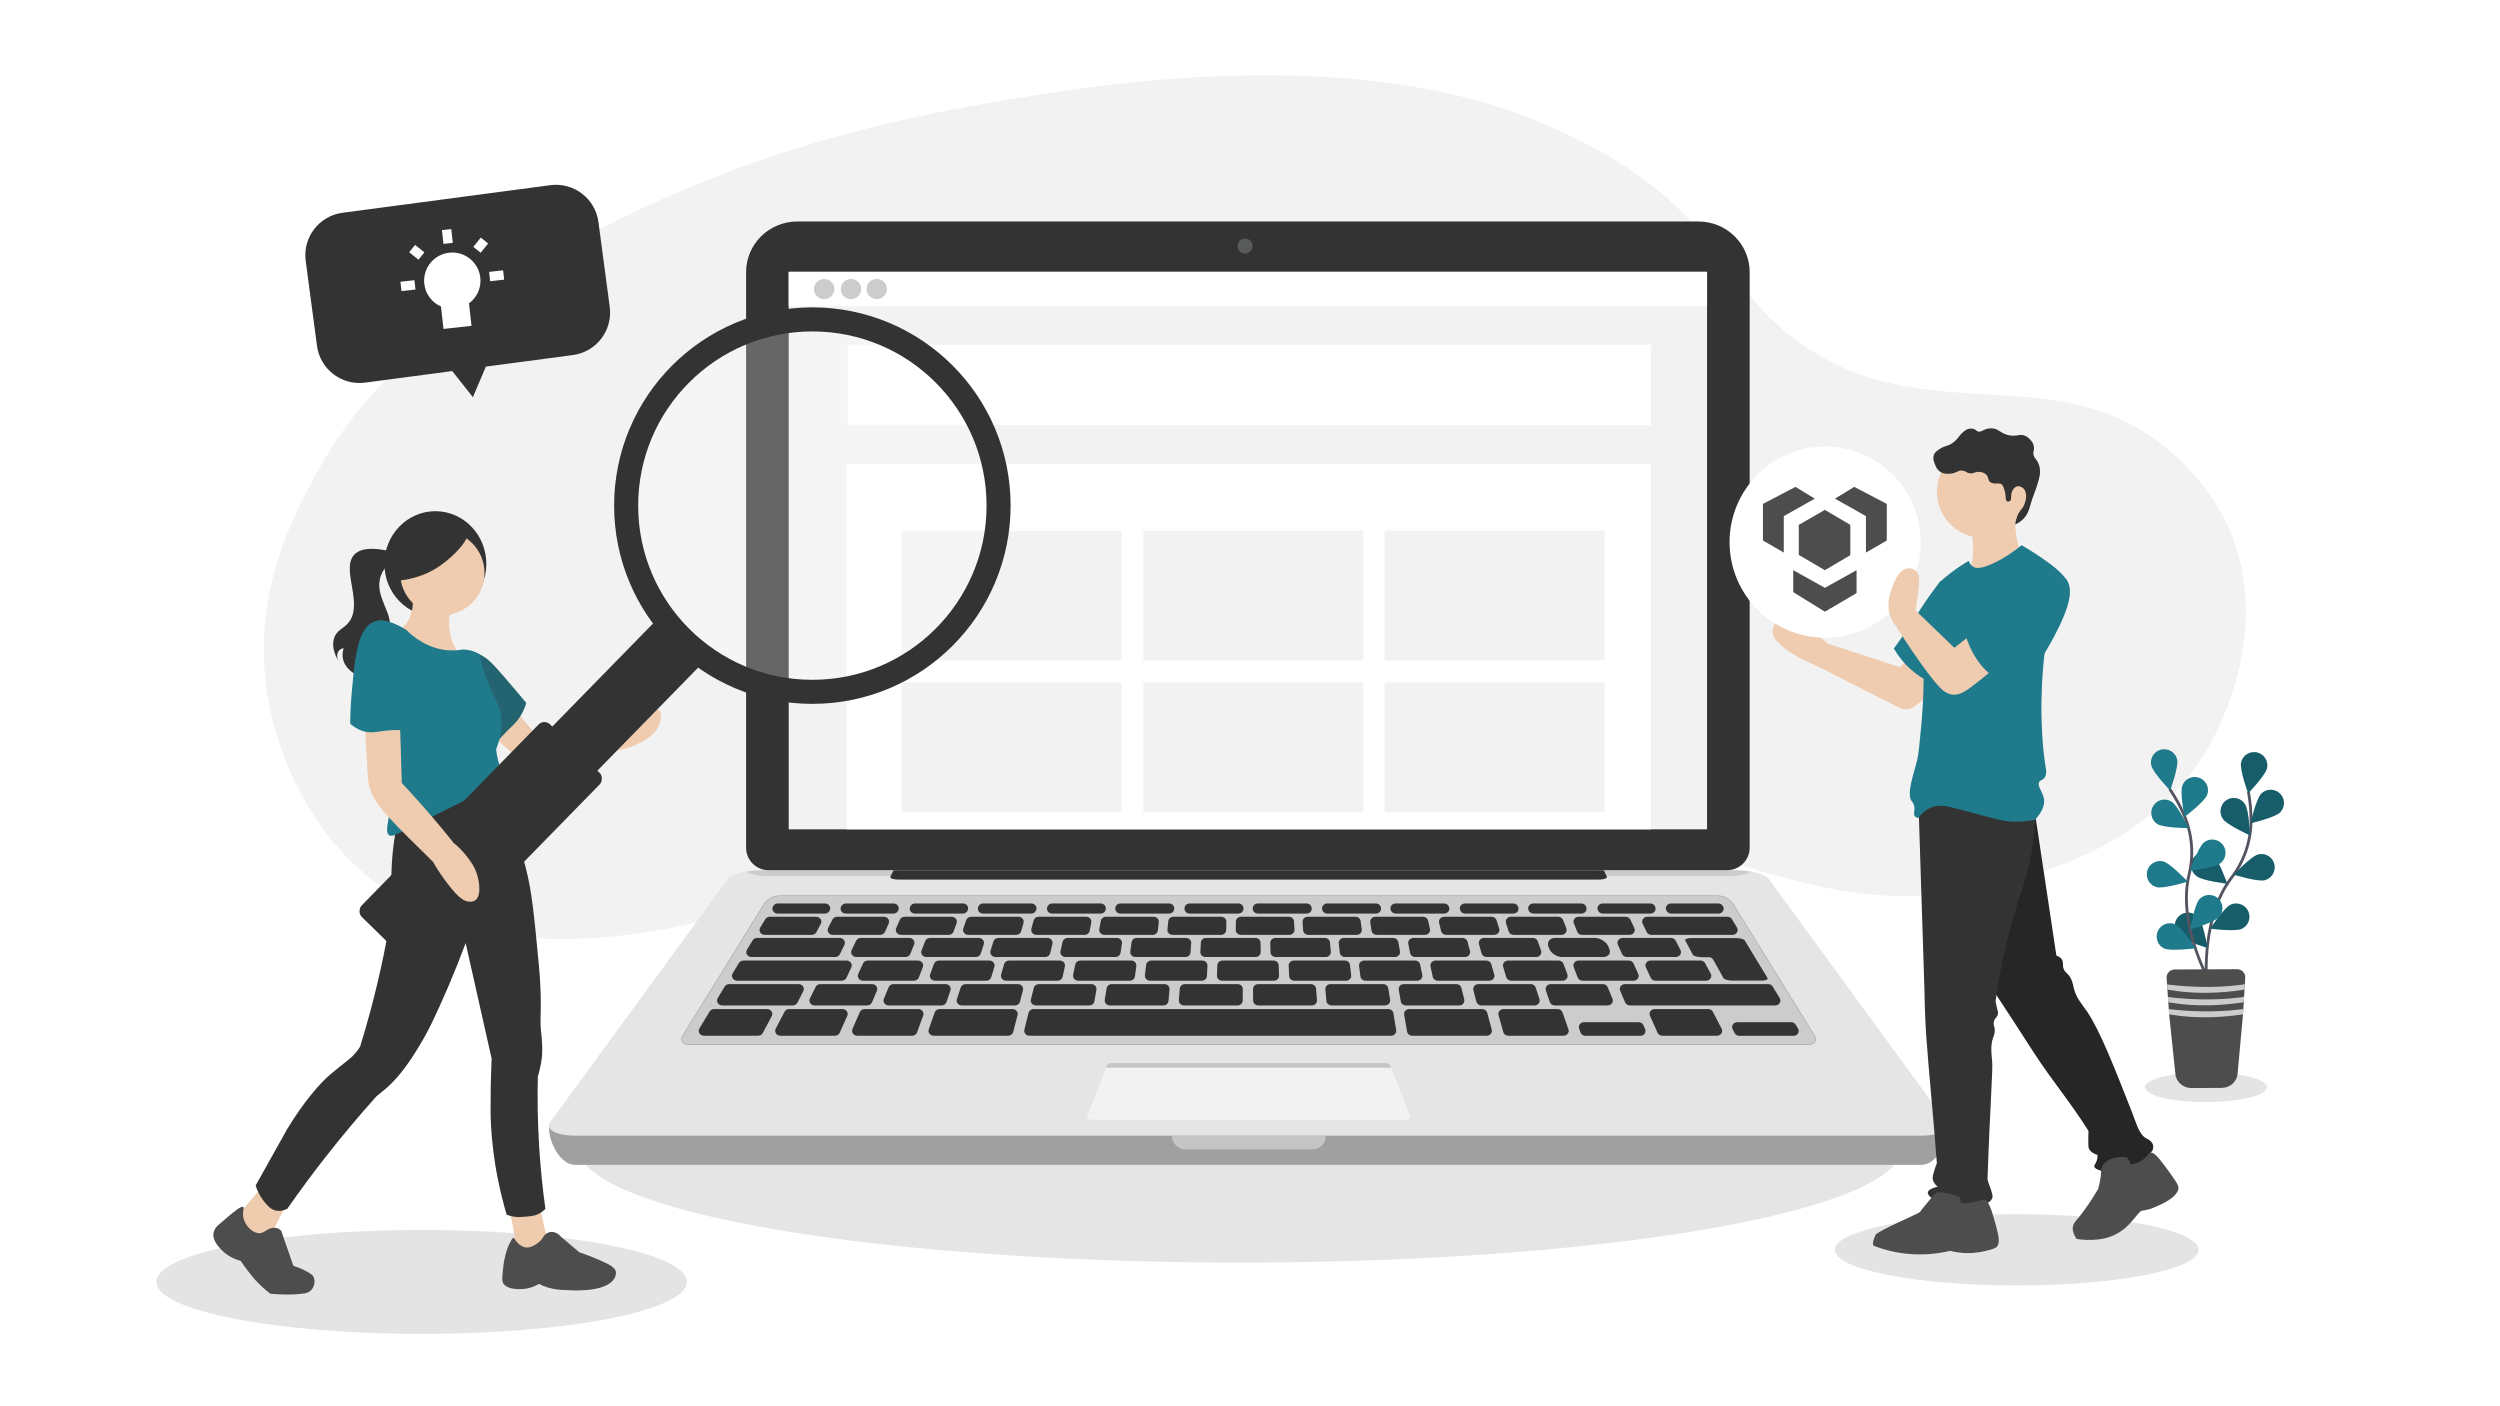 <?xml version="1.0" encoding="UTF-8"?>
<svg xmlns="http://www.w3.org/2000/svg" xmlns:xlink="http://www.w3.org/1999/xlink" viewBox="0 0 1920 1080">
  <defs>
    <style>
      .cls-1 {
        fill: #585b59;
      }

      .cls-1, .cls-2, .cls-3, .cls-4, .cls-5, .cls-6, .cls-7, .cls-8, .cls-9, .cls-10, .cls-11, .cls-12, .cls-13 {
        fill-rule: evenodd;
      }

      .cls-2, .cls-14, .cls-15 {
        fill: #fff;
      }

      .cls-16 {
        stroke: #333;
        stroke-width: 18.472px;
      }

      .cls-16, .cls-17, .cls-18 {
        fill: none;
      }

      .cls-16, .cls-18 {
        stroke-miterlimit: 10;
      }

      .cls-19 {
        fill: #246470;
      }

      .cls-14 {
        opacity: .25;
      }

      .cls-3, .cls-20 {
        fill: #efccaf;
      }

      .cls-21 {
        fill: #4d4d4d;
      }

      .cls-22, .cls-11 {
        fill: #e5e5e5;
      }

      .cls-4 {
        fill: #a0a0a0;
      }

      .cls-5 {
        fill: #b0b0b0;
      }

      .cls-23 {
        fill: #efccae;
      }

      .cls-24 {
        clip-path: url(#clippath-1);
      }

      .cls-6, .cls-25 {
        fill: #f2f2f2;
      }

      .cls-26 {
        fill: #1f7a8c;
      }

      .cls-27 {
        fill: #262626;
      }

      .cls-7 {
        fill: #c5c5c5;
      }

      .cls-17 {
        clip-rule: evenodd;
      }

      .cls-28 {
        opacity: .42;
      }

      .cls-29 {
        opacity: .247;
      }

      .cls-8, .cls-30, .cls-13 {
        fill: #333;
      }

      .cls-31 {
        fill: #e3e4e3;
      }

      .cls-9 {
        fill: rgba(192, 192, 192, .9);
      }

      .cls-10 {
        fill: #313230;
      }

      .cls-18 {
        stroke: #535461;
        stroke-linecap: round;
        stroke-width: 2.19px;
      }

      .cls-32 {
        fill: #333;
      }

      .cls-12 {
        fill: #ccc;
      }

      .cls-13 {
        filter: url(#drop-shadow-1);
      }

      .cls-33 {
        clip-path: url(#clippath);
      }
    </style>
    <clipPath id="clippath">
      <path class="cls-21" d="M1724.346,750.758l-.263,4.33-.359,6.106-.156,2.529-.37,6.106-.156,2.529-.37,6.096-4.183,45.948c-.375,6.2-5.712,11.06-12.19,11.107l-23.334.099c-6.473.01-11.847-4.793-12.292-10.982l-4.805-45.911-.413-6.096-.177-2.524-.429-6.101-.172-2.524-.424-6.101-.3-4.325c-.113-1.677.499-3.323,1.695-4.549,1.196-1.231,2.869-1.926,4.623-1.937l47.709-.197c1.748-.01,3.422.675,4.628,1.885,1.207,1.215,1.834,2.851,1.738,4.523v-.01Z"/>
    </clipPath>
    <filter id="drop-shadow-1" x="216" y="123" width="271" height="201" filterUnits="userSpaceOnUse">
      <feOffset dx="5" dy="5"/>
      <feGaussianBlur result="blur" stdDeviation="6"/>
      <feFlood flood-color="#000" flood-opacity=".25"/>
      <feComposite in2="blur" operator="in"/>
      <feComposite in="SourceGraphic"/>
    </filter>
    <clipPath id="clippath-1">
      <path class="cls-17" d="M417.837,207.249c-4.331-38.925-39.448-67.012-78.373-62.682-38.926,4.33-67.012,39.448-62.682,78.372,4.33,38.926,39.447,67.013,78.372,62.683,38.926-4.33,67.013-39.448,62.683-78.373Z"/>
    </clipPath>
  </defs>
  <g id="Ebene_1">
    <rect class="cls-15" width="1920" height="1080"/>
  </g>
  <g id="Ebene_3">
    <path class="cls-6" d="M1067.452,605.65c270.036,29.673,317.502,110.806,470.515,72.357,34.791-8.742,110.63-29.484,154.645-98.154,3.551-5.54,54.766-88.264,20.484-170.791-4.191-10.089-13.778-30.323-35.471-52.308-90.496-91.716-198.409-18.781-300.371-97.126-55.069-42.314-55.409-88.037-141.559-139.525-2.492-1.489-29.614-17.55-63.458-30.508-122.225-46.798-275.622-31.492-356.338-19.525-97.79,14.497-260.199,40.244-424.677,146.44-79.445,51.294-120.081,95.988-147.356,145.525-17.446,31.685-51.215,93.019-38.441,172.067,2.331,14.424,16.211,91.312,80.542,141.864,111.408,87.546,284.077,25.351,353.485.35,54.418-19.601,49.131-26.351,100.481-45.198,65.554-24.061,158.561-44.035,327.519-25.469Z"/>
  </g>
  <g id="Ebene_5">
    <ellipse class="cls-31" cx="1694.129" cy="834.995" rx="46.781" ry="11.419"/>
    <g>
      <path class="cls-18" d="M1694.569,751.96s-3.73-47.796,19.04-77.591c9.616-12.427,14.947-27.651,15.18-43.366.058-7.462-.576-14.909-1.883-22.255"/>
      <path class="cls-26" d="M1741.099,589.909c-1.162,5.512-14.527,19.389-14.527,19.389,0,0-6.6-18.093-5.437-23.615.553-2.596,2.086-4.874,4.29-6.355,4.643-3.121,11.036-1.869,14.158,2.777,1.539,2.29,2.088,5.104,1.515,7.804Z"/>
      <path class="cls-26" d="M1751.126,623.919c-3.974,3.996-22.737,8.379-22.737,8.379,0,0,4.302-18.779,8.275-22.775.468-.47.984-.896,1.536-1.268,4.649-3.125,11.043-1.873,14.165,2.773,2.705,4.025,2.182,9.454-1.24,12.89Z"/>
      <path class="cls-26" d="M1739.372,675.977c-5.446,1.444-23.85-4.245-23.85-4.245,0,0,13.188-14.046,18.638-15.483,4.194-1.108,8.657.572,11.077,4.171,3.121,4.645,1.867,11.038-2.782,14.162-.937.631-1.98,1.103-3.082,1.395Z"/>
      <path class="cls-26" d="M1721.601,713.343c-5.117,2.349-24.215-.135-24.215-.135,0,0,10.63-16.067,15.758-18.413,4.524-2.064,9.93-.536,12.703,3.591,3.123,4.645,1.869,11.038-2.777,14.161-.462.311-.95.583-1.457.815l-.012-.019Z"/>
      <path class="cls-26" d="M1707.214,628.95c3.146,4.68,20.723,12.557,20.723,12.557,0,0-.633-19.257-3.778-23.937-.051-.076-.096-.157-.148-.233-3.124-4.649-9.524-5.899-14.174-2.774-4.643,3.121-5.896,9.516-2.772,14.164l.155.229-.005-.006Z"/>
      <path class="cls-26" d="M1686.991,672.912c4.397,3.524,23.545,5.802,23.545,5.802,0,0-6.372-18.182-10.769-21.707-3.467-3.066-8.608-3.406-12.449-.825-4.645,3.122-5.897,9.513-2.776,14.158.671.998,1.512,1.869,2.486,2.574l-.037-.002Z"/>
      <path class="cls-26" d="M1673.19,718.343c3.737,4.22,22.219,9.676,22.219,9.676,0,0-3.206-18.995-6.943-23.215-3.274-4.212-9.327-5.183-13.755-2.206-4.648,3.124-5.903,9.519-2.778,14.168.377.56.808,1.082,1.288,1.557l-.031.021Z"/>
      <path class="cls-29" d="M1741.099,589.909c-1.162,5.512-14.527,19.389-14.527,19.389,0,0-6.6-18.093-5.437-23.615.553-2.596,2.086-4.874,4.29-6.355,4.643-3.121,11.036-1.869,14.158,2.777,1.539,2.29,2.088,5.104,1.515,7.804Z"/>
      <path class="cls-29" d="M1751.126,623.919c-3.974,3.996-22.737,8.379-22.737,8.379,0,0,4.302-18.779,8.275-22.775.468-.47.984-.896,1.536-1.268,4.649-3.125,11.043-1.873,14.165,2.773,2.705,4.025,2.182,9.454-1.24,12.89Z"/>
      <path class="cls-29" d="M1739.372,675.977c-5.446,1.444-23.85-4.245-23.85-4.245,0,0,13.188-14.046,18.638-15.483,4.194-1.108,8.657.572,11.077,4.171,3.121,4.645,1.867,11.038-2.782,14.162-.937.631-1.98,1.103-3.082,1.395Z"/>
      <path class="cls-29" d="M1721.601,713.343c-5.117,2.349-24.215-.135-24.215-.135,0,0,10.63-16.067,15.758-18.413,4.524-2.064,9.93-.536,12.703,3.591,3.123,4.645,1.869,11.038-2.777,14.161-.462.311-.95.583-1.457.815l-.012-.019Z"/>
      <path class="cls-29" d="M1707.214,628.95c3.146,4.68,20.723,12.557,20.723,12.557,0,0-.633-19.257-3.778-23.937-.051-.076-.096-.157-.148-.233-3.124-4.649-9.524-5.899-14.174-2.774-4.643,3.121-5.896,9.516-2.772,14.164l.155.229-.005-.006Z"/>
      <path class="cls-29" d="M1686.991,672.912c4.397,3.524,23.545,5.802,23.545,5.802,0,0-6.372-18.182-10.769-21.707-3.467-3.066-8.608-3.406-12.449-.825-4.645,3.122-5.897,9.513-2.776,14.158.671.998,1.512,1.869,2.486,2.574l-.037-.002Z"/>
      <path class="cls-29" d="M1673.19,718.343c3.737,4.22,22.219,9.676,22.219,9.676,0,0-3.206-18.995-6.943-23.215-3.274-4.212-9.327-5.183-13.755-2.206-4.648,3.124-5.903,9.519-2.778,14.168.377.56.808,1.082,1.288,1.557l-.031.021Z"/>
      <path class="cls-18" d="M1695.235,750.511s-22.783-42.181-14.083-78.604c3.759-15.258,2.461-31.333-3.698-45.79-2.972-6.845-6.568-13.403-10.742-19.589"/>
      <path class="cls-26" d="M1672.11,583.507c1.17,5.522-5.429,23.618-5.429,23.618,0,0-13.376-13.88-14.546-19.403-.861-4.064.842-8.265,4.291-10.584,4.646-3.122,11.04-1.869,14.163,2.777.729,1.085,1.24,2.301,1.513,3.579l.009.012Z"/>
      <path class="cls-26" d="M1695.074,610.552c-2.013,5.264-17.39,16.871-17.39,16.871,0,0-3.693-18.902-1.664-24.168.753-1.963,2.092-3.646,3.836-4.818,4.644-3.121,11.036-1.869,14.158,2.777,1.851,2.752,2.248,6.241,1.06,9.339Z"/>
      <path class="cls-26" d="M1705.403,662.898c-4.399,3.524-23.527,5.783-23.527,5.783,0,0,6.369-18.185,10.768-21.709.221-.179.451-.347.687-.506,4.645-3.123,11.036-1.868,14.159,2.777,2.944,4.38,2.031,10.355-2.087,13.654Z"/>
      <path class="cls-26" d="M1704.3,704.254c-3.733,4.221-22.215,9.678-22.215,9.678,0,0,3.208-18.999,6.932-23.205.574-.647,1.226-1.218,1.944-1.7,4.645-3.123,11.037-1.869,14.159,2.777,2.585,3.845,2.241,8.992-.833,12.459l.012-.009Z"/>
      <path class="cls-26" d="M1656.949,632.934c4.768,3.004,24.03,3.079,24.03,3.079,0,0-8.386-17.344-13.154-20.348-3.415-2.162-7.807-2.103-11.162.152-4.65,3.125-5.905,9.524-2.779,14.175.79,1.176,1.816,2.174,3.013,2.932l.052.01Z"/>
      <path class="cls-26" d="M1656.293,681.352c5.465,1.427,23.856-4.247,23.856-4.247,0,0-13.195-14.04-18.645-15.486-2.836-.749-5.863-.24-8.298,1.396-4.645,3.122-5.898,9.513-2.776,14.158,1.381,2.055,3.465,3.539,5.859,4.172l.004.006Z"/>
      <path class="cls-26" d="M1662.064,728.443c5.161,2.316,24.228-.154,24.228-.154,0,0-10.593-16.095-15.755-18.411-3.184-1.372-6.857-1.032-9.736.902-4.648,3.124-5.902,9.52-2.778,14.169,1.01,1.503,2.403,2.71,4.034,3.497l.006-.004Z"/>
      <g>
        <path class="cls-21" d="M1724.346,750.758l-.263,4.33-.359,6.106-.156,2.529-.37,6.106-.156,2.529-.37,6.096-4.183,45.948c-.375,6.2-5.712,11.06-12.19,11.107l-23.334.099c-6.473.01-11.847-4.793-12.292-10.982l-4.805-45.911-.413-6.096-.177-2.524-.429-6.101-.172-2.524-.424-6.101-.3-4.325c-.113-1.677.499-3.323,1.695-4.549,1.196-1.231,2.869-1.926,4.623-1.937l47.709-.197c1.748-.01,3.422.675,4.628,1.885,1.207,1.215,1.834,2.851,1.738,4.523v-.01Z"/>
        <g class="cls-33">
          <path class="cls-12" d="M1650.928,753.909s43.504,9.323,85.448-.275l.896,3.707s-45.135,12-86.038-.602l-.306-2.83Z"/>
          <path class="cls-12" d="M1650.982,763.51s43.504,9.323,85.448-.275l.896,3.707s-45.135,12.004-86.038-.602l-.306-2.83Z"/>
          <path class="cls-12" d="M1651.024,772.699s43.504,9.323,85.448-.275l.896,3.707s-45.135,12.004-86.038-.602l-.306-2.83Z"/>
        </g>
      </g>
    </g>
  </g>
  <g id="Ebene_2">
    <g>
      <ellipse class="cls-22" cx="952.393" cy="881.201" rx="508.37" ry="88.493"/>
      <g id="Laptop">
        <path id="Fill-41" class="cls-4" d="M1358.334,675.823c-2.611-3.73-14.513-6.72-26.615-6.72h-746.003c-12.102,0-24.006,2.989-26.617,6.72l-136.431,186.628c-4.047,5.781,4.52,32.148,19.193,32.148h1033.716c14.671,0,23.238-26.367,19.189-32.148l-136.431-186.628"/>
        <g id="Fill-42">
          <path class="cls-11" d="M1358.335,675.024c-2.611-3.73-14.515-6.72-26.617-6.72h-746.001c-12.104,0-24.006,2.989-26.617,6.72l-136.431,186.628c-4.049,5.781,4.517,10.535,19.191,10.535h1033.718c14.669,0,23.238-4.754,19.189-10.535l-136.431-186.628"/>
        </g>
        <path id="Fill-43" class="cls-7" d="M910.471,882.738c-5.738,0-10.39-4.65-10.39-10.39h118.179c0,5.74-4.653,10.39-10.39,10.39h-97.398Z"/>
        <path id="Fill-44" class="cls-12" d="M585.953,668.374c-4.458,0-8.872.406-12.806,1.099,3.249,2.005,9.952,3.363,18.003,3.363h735.606c8.048,0,14.754-1.358,18.005-3.363-3.935-.693-8.351-1.099-12.808-1.099h-745.999"/>
        <path id="Fill-45" class="cls-10" d="M1231.761,668.374h-545.484l-2.439,4.912c-.617,1.248,2.191,2.262,6.277,2.262h537.626c4.086,0,6.919-1.014,6.332-2.262l-2.313-4.912"/>
        <path id="Fill-46" class="cls-6" d="M1082.919,857.034l-15.066-38.354c-.537-1.365-1.854-2.264-3.322-2.264h-211.309c-1.471,0-2.792.904-3.327,2.276l-14.91,38.347c-.546,1.406.491,2.918,1.996,2.918h243.944c1.51,0,2.544-1.519,1.994-2.923"/>
        <path id="Fill-47" class="cls-9" d="M1068.367,819.985l-.514-1.305c-.537-1.365-1.854-2.264-3.322-2.264h-211.309c-1.471,0-2.792.904-3.327,2.276l-.502,1.294h218.974"/>
        <path id="Fill-48" class="cls-12" d="M1389.898,801.781h-861.89c-1.496,0-2.838-.743-3.59-1.991-.709-1.177-.713-2.553-.018-3.682l62.563-101.224c2.553-4.132,7.135-6.598,12.253-6.598h719.475c5.121,0,9.698,2.466,12.253,6.598l62.56,101.224c.697,1.129.691,2.505-.018,3.682-.753,1.248-2.092,1.991-3.588,1.991"/>
        <path id="Fill-49" class="cls-5" d="M1389.898,802.497h-861.89c-1.769,0-3.352-.881-4.242-2.354-.842-1.402-.847-3.047-.014-4.398l62.563-101.224c2.691-4.35,7.513-6.949,12.9-6.949h719.475c5.389,0,10.212,2.599,12.898,6.949l62.565,101.224c.833,1.351.826,2.996-.016,4.398-.886,1.473-2.473,2.354-4.24,2.354M599.215,688.285c-5.118,0-9.7,2.466-12.253,6.598l-62.563,101.224c-.695,1.129-.691,2.505.018,3.682.753,1.248,2.095,1.991,3.59,1.991h861.89c1.496,0,2.836-.743,3.588-1.991.709-1.177.716-2.553.018-3.682l-62.56-101.224c-2.556-4.132-7.133-6.598-12.253-6.598h-719.475"/>
        <path id="Fill-50" class="cls-8" d="M633.537,701.621h-36.37c-3.028,0-4.926-3.12-3.416-5.618l.158-.259c.702-1.163,2.005-1.881,3.414-1.881h36.352c2.932,0,4.838,2.941,3.519,5.435l-.138.262c-.672,1.264-2.03,2.062-3.519,2.062"/>
        <path id="Fill-51" class="cls-8" d="M623.467,717.965h-36.177c-3.028,0-4.926-3.116-3.416-5.614l3.866-6.398c.704-1.163,2.007-1.881,3.418-1.881h35.711c2.939,0,4.843,2.943,3.515,5.437l-3.4,6.398c-.672,1.264-2.03,2.058-3.517,2.058"/>
        <path id="Fill-52" class="cls-8" d="M641.452,734.979h-64.359c-3.031,0-4.926-3.116-3.418-5.614l4.322-7.156c.704-1.163,2.007-1.879,3.418-1.879h63.54c2.879,0,4.786,2.845,3.572,5.329l-3.503,7.153c-.647,1.321-2.042,2.166-3.572,2.166"/>
        <path id="Fill-53" class="cls-8" d="M646.471,753.188h-80.377c-3.031,0-4.928-3.118-3.418-5.616l4.825-7.986c.702-1.163,2.005-1.881,3.418-1.881h79.292c2.854,0,4.76,2.794,3.6,5.274l-3.742,7.984c-.631,1.354-2.042,2.225-3.597,2.225"/>
        <path id="Fill-54" class="cls-8" d="M608.853,772.172h-54.23c-3.028,0-4.926-3.116-3.416-5.614l5.364-8.876c.7-1.165,2.003-1.884,3.416-1.884h53.402c2.909,0,4.816,2.895,3.542,5.387l-4.531,8.876c-.661,1.292-2.037,2.111-3.547,2.111"/>
        <path id="Fill-55" class="cls-8" d="M582.271,795.437h-41.704c-3.026,0-4.923-3.118-3.414-5.616l7.839-12.978c.704-1.163,2.007-1.879,3.416-1.879h40.766c2.934,0,4.841,2.946,3.515,5.439l-6.901,12.978c-.672,1.26-2.03,2.056-3.517,2.056"/>
        <path id="Fill-56" class="cls-8" d="M641.268,795.437h-41.984c-2.92,0-4.827-2.918-3.531-5.41l6.75-12.976c.663-1.28,2.033-2.088,3.533-2.088h41.043c2.826,0,4.733,2.742,3.627,5.215l-5.811,12.978c-.617,1.383-2.046,2.28-3.627,2.28"/>
        <path id="Fill-57" class="cls-8" d="M700.562,795.437h-42.229c-2.808,0-4.715-2.714-3.641-5.183l5.653-12.978c.61-1.399,2.044-2.313,3.641-2.313h41.286c2.709,0,4.611,2.535,3.728,4.969l-4.715,12.978c-.548,1.512-2.042,2.526-3.723,2.526"/>
        <path id="Fill-58" class="cls-8" d="M1141.843,795.437h-57.304c-1.929,0-3.577-1.328-3.891-3.138l-2.253-12.978c-.395-2.28,1.457-4.357,3.889-4.357h56.093c1.803,0,3.377,1.163,3.82,2.826l3.467,12.978c.631,2.365-1.248,4.669-3.82,4.669"/>
        <path id="Fill-59" class="cls-8" d="M1200.829,795.437h-42.498c-1.785,0-3.35-1.145-3.808-2.787l-3.618-12.978c-.665-2.377,1.218-4.708,3.806-4.708h41.557c1.695,0,3.198,1.03,3.735,2.56l4.563,12.978c.851,2.425-1.048,4.935-3.737,4.935"/>
        <path id="Fill-60" class="cls-8" d="M1318.682,795.437h-42.05c-1.578,0-3.005-.897-3.623-2.28l-5.811-12.978c-1.108-2.473.801-5.215,3.627-5.215h41.107c1.498,0,2.865.808,3.533,2.083l6.747,12.98c1.299,2.491-.61,5.41-3.531,5.41"/>
        <path id="Fill-61" class="cls-8" d="M1259.806,795.502h-42.231c-1.679,0-3.175-1.014-3.724-2.524l-1.076-2.957c-.886-2.434,1.016-4.971,3.724-4.971h42.018c1.594,0,3.031.913,3.641,2.313l1.289,2.957c1.076,2.466-.833,5.183-3.641,5.183"/>
        <path id="Fill-62" class="cls-8" d="M1377.475,795.502h-41.704c-1.489,0-2.847-.796-3.517-2.058l-1.574-2.955c-1.324-2.494.58-5.44,3.517-5.44h41.491c1.411,0,2.714.716,3.418,1.879l1.787,2.957c1.51,2.498-.388,5.616-3.418,5.616"/>
        <path id="Fill-63" class="cls-8" d="M774.306,795.437h-57.27c-2.691,0-4.591-2.51-3.74-4.935l4.565-12.978c.537-1.53,2.042-2.56,3.735-2.56h56.056c2.558,0,4.437,2.278,3.829,4.639l-3.347,12.978c-.434,1.677-2.012,2.856-3.829,2.856"/>
        <path id="Fill-64" class="cls-8" d="M1068.367,795.437h-277.806c-2.537,0-4.416-2.253-3.836-4.602l3.198-12.978c.415-1.695,2.007-2.893,3.836-2.893h272.507c1.943,0,3.597,1.349,3.893,3.177l2.104,12.978c.367,2.269-1.482,4.318-3.896,4.318"/>
        <path id="Fill-65" class="cls-8" d="M676.021,717.965h-36.457c-2.925,0-4.829-2.92-3.533-5.41l3.329-6.398c.663-1.278,2.033-2.085,3.531-2.085h35.994c2.826,0,4.733,2.742,3.627,5.215l-2.863,6.398c-.619,1.381-2.049,2.28-3.627,2.28"/>
        <path id="Fill-66" class="cls-8" d="M728.613,717.965h-36.703c-2.808,0-4.715-2.716-3.641-5.185l2.79-6.396c.61-1.402,2.046-2.313,3.641-2.313h36.237c2.707,0,4.609,2.535,3.726,4.969l-2.324,6.398c-.551,1.512-2.044,2.526-3.726,2.526"/>
        <path id="Fill-67" class="cls-8" d="M780.455,717.965h-36.902c-2.693,0-4.595-2.512-3.737-4.939l2.255-6.398c.541-1.528,2.042-2.556,3.737-2.556h36.439c2.588,0,4.474,2.331,3.808,4.712l-1.792,6.398c-.461,1.638-2.023,2.783-3.808,2.783"/>
        <path id="Fill-68" class="cls-8" d="M832.992,717.965h-37.063c-2.572,0-4.453-2.306-3.818-4.673l1.716-6.401c.447-1.659,2.019-2.82,3.818-2.82h36.597c2.466,0,4.327,2.127,3.875,4.432l-1.253,6.398c-.349,1.776-1.975,3.063-3.873,3.063"/>
        <path id="Fill-69" class="cls-8" d="M885.306,717.965h-37.175c-2.446,0-4.302-2.104-3.877-4.396l1.179-6.398c.33-1.794,1.966-3.099,3.882-3.099h36.707c2.342,0,4.166,1.929,3.919,4.143l-.716,6.398c-.213,1.904-1.902,3.352-3.918,3.352"/>
        <path id="Fill-70" class="cls-8" d="M937.749,717.965h-37.237c-2.324,0-4.146-1.904-3.923-4.104l.64-6.398c.193-1.925,1.89-3.391,3.923-3.391h36.774c2.216,0,3.999,1.739,3.939,3.845l-.177,6.398c-.057,2.03-1.803,3.65-3.939,3.65"/>
        <path id="Fill-71" class="cls-8" d="M990.222,717.965h-37.249c-2.2,0-3.974-1.714-3.941-3.806l.101-6.396c.032-2.051,1.787-3.691,3.941-3.691h36.785c2.095,0,3.824,1.555,3.937,3.547l.36,6.398c.124,2.143-1.675,3.948-3.935,3.948"/>
        <path id="Fill-72" class="cls-8" d="M1041.942,717.965h-37.212c-2.081,0-3.799-1.537-3.935-3.508l-.429-6.398c-.145-2.161,1.659-3.987,3.932-3.987h36.751c1.975,0,3.645,1.39,3.907,3.253l.892,6.398c.314,2.246-1.523,4.242-3.907,4.242"/>
        <path id="Fill-73" class="cls-8" d="M1094.358,717.965h-37.127c-1.962,0-3.62-1.37-3.9-3.214l-.97-6.398c-.342-2.257,1.503-4.281,3.9-4.281h36.663c1.861,0,3.467,1.237,3.854,2.966l1.432,6.398c.523,2.331-1.347,4.529-3.852,4.529"/>
        <path id="Fill-74" class="cls-8" d="M1147.578,717.965h-36.992c-1.84,0-3.439-1.214-3.843-2.925l-1.516-6.398c-.558-2.342,1.319-4.57,3.843-4.57h36.526c1.748,0,3.288,1.094,3.779,2.689l1.984,6.398c.741,2.4-1.152,4.806-3.781,4.806"/>
        <path id="Fill-75" class="cls-8" d="M1199.228,717.965h-36.813c-1.732,0-3.265-1.081-3.769-2.657l-2.046-6.398c-.771-2.407,1.124-4.838,3.769-4.838h36.347c1.645,0,3.118.97,3.691,2.436l2.512,6.398c.961,2.448-.941,5.059-3.691,5.059"/>
        <path id="Fill-76" class="cls-8" d="M695.457,734.979h-37.817c-2.865,0-4.774-2.815-3.588-5.297l3.418-7.156c.64-1.34,2.042-2.196,3.586-2.196h37.301c2.769,0,4.673,2.641,3.678,5.093l-2.9,7.156c-.585,1.445-2.046,2.4-3.678,2.4"/>
        <path id="Fill-77" class="cls-8" d="M749.471,734.979h-38.042c-2.751,0-4.655-2.611-3.691-5.061l2.82-7.153c.574-1.466,2.044-2.434,3.689-2.434h37.524c2.648,0,4.543,2.434,3.769,4.841l-2.299,7.156c-.505,1.574-2.035,2.652-3.769,2.652"/>
        <path id="Fill-78" class="cls-8" d="M802.717,734.979h-38.221c-2.634,0-4.524-2.407-3.781-4.809l2.221-7.153c.496-1.594,2.035-2.686,3.781-2.686h37.705c2.524,0,4.4,2.23,3.84,4.575l-1.702,7.153c-.406,1.709-2.003,2.92-3.843,2.92"/>
        <path id="Fill-79" class="cls-8" d="M856.675,734.979h-38.357c-2.51,0-4.38-2.202-3.852-4.536l1.62-7.156c.39-1.725,1.994-2.957,3.852-2.957h37.838c2.402,0,4.244,2.028,3.898,4.288l-1.099,7.156c-.284,1.84-1.943,3.205-3.9,3.205"/>
        <path id="Fill-80" class="cls-8" d="M910.409,734.979h-38.446c-2.386,0-4.226-2.001-3.905-4.251l1.016-7.153c.264-1.858,1.932-3.244,3.907-3.244h37.925c2.28,0,4.081,1.831,3.932,3.994l-.5,7.153c-.138,1.968-1.856,3.501-3.93,3.501"/>
        <path id="Fill-81" class="cls-8" d="M964.27,734.979h-38.483c-2.262,0-4.061-1.806-3.937-3.955l.418-7.153c.115-1.989,1.842-3.54,3.935-3.54h37.962c2.157,0,3.912,1.645,3.941,3.696l.106,7.153c.028,2.09-1.744,3.799-3.941,3.799"/>
        <path id="Fill-82" class="cls-8" d="M1018.165,734.979h-38.471c-2.138,0-3.886-1.62-3.939-3.655l-.188-7.153c-.055-2.106,1.723-3.84,3.939-3.84h37.953c2.033,0,3.733,1.471,3.921,3.395l.707,7.156c.218,2.198-1.601,4.097-3.921,4.097"/>
        <path id="Fill-83" class="cls-8" d="M1071.289,734.979h-38.412c-2.017,0-3.71-1.45-3.918-3.361l-.782-7.153c-.241-2.212,1.583-4.134,3.918-4.134h37.891c1.918,0,3.556,1.31,3.884,3.106l1.301,7.156c.415,2.292-1.438,4.386-3.882,4.386"/>
        <path id="Fill-84" class="cls-8" d="M1125.123,734.979h-38.299c-1.902,0-3.531-1.289-3.875-3.067l-1.383-7.158c-.447-2.301,1.413-4.423,3.873-4.423h37.781c1.803,0,3.379,1.163,3.82,2.824l1.904,7.158c.631,2.368-1.253,4.666-3.82,4.666"/>
        <path id="Fill-85" class="cls-8" d="M1179.789,734.979h-38.139c-1.787,0-3.352-1.143-3.808-2.785l-1.998-7.156c-.663-2.379,1.22-4.708,3.811-4.708h37.618c1.695,0,3.198,1.028,3.737,2.556l2.517,7.158c.853,2.425-1.046,4.935-3.737,4.935"/>
        <path id="Fill-86" class="cls-8" d="M1235.868,728.383c1.578,3.627-.507,6.596-4.637,6.596h-31.63c-4.13,0-8.605-3.035-9.95-6.75l-.42-1.152c-1.344-3.712.931-6.747,5.061-6.747h30.568c4.127,0,8.796,2.969,10.374,6.593l.633,1.459"/>
        <path id="Fill-87" class="cls-8" d="M1287.063,734.979h-37.691c-1.578,0-3.008-.897-3.625-2.28l-3.203-7.156c-1.104-2.471.803-5.212,3.627-5.212h37.175c1.498,0,2.865.808,3.531,2.083l3.719,7.158c1.294,2.489-.61,5.407-3.533,5.407"/>
        <path id="Fill-88" class="cls-8" d="M701.945,753.188h-39.199c-2.838,0-4.744-2.767-3.613-5.242l3.648-7.986c.624-1.367,2.044-2.255,3.613-2.255h38.62c2.737,0,4.639,2.59,3.698,5.036l-3.067,7.986c-.569,1.477-2.046,2.462-3.701,2.462"/>
        <path id="Fill-89" class="cls-8" d="M757.49,753.188h-39.414c-2.719,0-4.621-2.56-3.712-4.999l2.973-7.988c.56-1.496,2.049-2.496,3.717-2.496h38.832c2.62,0,4.508,2.384,3.79,4.777l-2.395,7.988c-.484,1.608-2.03,2.719-3.79,2.719"/>
        <path id="Fill-90" class="cls-8" d="M812.241,753.188h-39.579c-2.602,0-4.487-2.356-3.797-4.742l2.31-7.986c.47-1.629,2.026-2.755,3.797-2.755h39.004c2.494,0,4.361,2.179,3.859,4.506l-1.732,7.988c-.379,1.739-1.991,2.989-3.861,2.989"/>
        <path id="Fill-91" class="cls-8" d="M867.73,753.188h-39.706c-2.48,0-4.343-2.152-3.866-4.464l1.636-7.988c.362-1.76,1.982-3.031,3.868-3.031h39.125c2.372,0,4.208,1.978,3.909,4.219l-1.06,7.984c-.248,1.874-1.923,3.281-3.907,3.281"/>
        <path id="Fill-92" class="cls-8" d="M922.984,753.188h-39.781c-2.352,0-4.182-1.955-3.914-4.178l.968-7.986c.232-1.893,1.913-3.32,3.914-3.32h39.201c2.248,0,4.04,1.787,3.937,3.921l-.388,7.986c-.096,2.003-1.833,3.577-3.937,3.577"/>
        <path id="Fill-93" class="cls-8" d="M978.37,753.188h-39.804c-2.23,0-4.017-1.76-3.937-3.879l.294-7.986c.076-2.019,1.817-3.618,3.939-3.618h39.226c2.124,0,3.866,1.601,3.939,3.623l.282,7.986c.076,2.118-1.709,3.875-3.939,3.875"/>
        <path id="Fill-94" class="cls-8" d="M1033.793,753.188h-39.777c-2.108,0-3.843-1.578-3.939-3.581l-.376-7.984c-.101-2.136,1.691-3.918,3.937-3.918h39.201c2.003,0,3.687,1.429,3.916,3.324l.957,7.986c.266,2.223-1.565,4.173-3.918,4.173"/>
        <path id="Fill-95" class="cls-8" d="M1088.425,753.188h-39.706c-1.989,0-3.666-1.411-3.912-3.288l-1.042-7.986c-.289-2.235,1.542-4.21,3.912-4.21h39.127c1.888,0,3.512,1.276,3.868,3.04l1.622,7.984c.468,2.313-1.393,4.46-3.87,4.46"/>
        <path id="Fill-96" class="cls-8" d="M1143.791,753.188h-39.584c-1.874,0-3.487-1.255-3.861-2.998l-1.714-7.986c-.5-2.324,1.367-4.499,3.861-4.499h39.004c1.776,0,3.333,1.131,3.802,2.76l2.294,7.986c.681,2.386-1.204,4.738-3.802,4.738"/>
        <path id="Fill-97" class="cls-8" d="M1200.01,753.188h-39.414c-1.76,0-3.306-1.11-3.788-2.719l-2.397-7.988c-.72-2.393,1.17-4.777,3.788-4.777h38.832c1.668,0,3.157,1,3.717,2.496l2.976,7.988c.908,2.439-.993,4.999-3.712,4.999"/>
        <path id="Fill-98" class="cls-8" d="M1254.57,753.188h-39.201c-1.654,0-3.134-.986-3.701-2.464l-3.063-7.986c-.938-2.446.966-5.033,3.703-5.033h38.623c1.567,0,2.989.888,3.616,2.257l3.639,7.986c1.129,2.475-.778,5.24-3.616,5.24"/>
        <path id="Fill-99" class="cls-8" d="M666.011,772.172h-40.454c-2.893,0-4.799-2.87-3.558-5.357l4.43-8.876c.652-1.305,2.037-2.14,3.558-2.14h39.811c2.797,0,4.701,2.693,3.65,5.157l-3.785,8.876c-.603,1.413-2.046,2.34-3.652,2.34"/>
        <path id="Fill-100" class="cls-8" d="M723.166,772.172h-40.685c-2.781,0-4.685-2.666-3.666-5.123l3.682-8.876c.594-1.432,2.046-2.375,3.664-2.375h40.045c2.677,0,4.575,2.487,3.746,4.907l-3.038,8.876c-.53,1.546-2.042,2.59-3.749,2.59"/>
        <path id="Fill-101" class="cls-8" d="M779.509,772.172h-40.876c-2.664,0-4.561-2.462-3.76-4.875l2.946-8.876c.516-1.56,2.035-2.622,3.756-2.622h40.233c2.558,0,4.439,2.283,3.827,4.646l-2.299,8.874c-.436,1.677-2.012,2.854-3.827,2.854"/>
        <path id="Fill-102" class="cls-8" d="M836.607,772.172h-41.025c-2.542,0-4.416-2.253-3.836-4.607l2.198-8.876c.418-1.693,2.005-2.891,3.836-2.891h40.38c2.434,0,4.283,2.079,3.886,4.364l-1.553,8.876c-.317,1.808-1.959,3.134-3.886,3.134"/>
        <path id="Fill-103" class="cls-8" d="M893.469,772.172h-41.123c-2.418,0-4.267-2.053-3.893-4.325l1.45-8.876c.298-1.824,1.95-3.173,3.893-3.173h40.479c2.31,0,4.127,1.884,3.928,4.072l-.808,8.876c-.177,1.936-1.881,3.425-3.925,3.425"/>
        <path id="Fill-104" class="cls-8" d="M950.466,772.172h-41.174c-2.292,0-4.1-1.856-3.928-4.029l.704-8.876c.151-1.957,1.865-3.469,3.928-3.469h40.532c2.184,0,3.955,1.693,3.939,3.772l-.06,8.876c-.014,2.06-1.773,3.726-3.941,3.726"/>
        <path id="Fill-105" class="cls-8" d="M1007.504,772.172h-41.174c-2.17,0-3.93-1.668-3.941-3.73l-.046-8.876c-.011-2.076,1.757-3.767,3.941-3.767h40.529c2.067,0,3.781,1.514,3.932,3.473l.688,8.876c.167,2.173-1.64,4.024-3.93,4.024"/>
        <path id="Fill-106" class="cls-8" d="M1063.723,772.172h-41.123c-2.049,0-3.756-1.494-3.928-3.437l-.785-8.876c-.19-2.186,1.622-4.061,3.928-4.061h40.481c1.948,0,3.604,1.354,3.896,3.184l1.427,8.874c.365,2.269-1.48,4.315-3.896,4.315"/>
        <path id="Fill-107" class="cls-8" d="M1120.7,772.172h-41.027c-1.932,0-3.574-1.331-3.889-3.143l-1.533-8.876c-.392-2.28,1.459-4.354,3.891-4.354h40.382c1.831,0,3.423,1.2,3.838,2.898l2.175,8.876c.576,2.352-1.301,4.6-3.838,4.6"/>
        <path id="Fill-108" class="cls-8" d="M1178.555,772.172h-40.878c-1.815,0-3.393-1.179-3.827-2.856l-2.292-8.876c-.608-2.361,1.271-4.641,3.827-4.641h40.238c1.718,0,3.242,1.065,3.758,2.625l2.934,8.876c.796,2.416-1.097,4.873-3.76,4.873"/>
        <path id="Fill-109" class="cls-8" d="M1234.707,772.172h-40.687c-1.709,0-3.221-1.048-3.751-2.592l-3.028-8.876c-.824-2.42,1.071-4.905,3.749-4.905h40.045c1.62,0,3.074.943,3.668,2.377l3.671,8.876c1.016,2.459-.888,5.121-3.666,5.121"/>
        <path id="Fill-110" class="cls-8" d="M1363.379,772.172h-111.645c-1.604,0-3.049-.927-3.652-2.34l-3.785-8.876c-1.048-2.466.858-5.157,3.652-5.157h110.066c1.409,0,2.712.718,3.416,1.881l5.366,8.879c1.505,2.498-.388,5.614-3.418,5.614"/>
        <path id="Fill-111" class="cls-8" d="M1310.335,753.188h-38.946c-1.555,0-2.966-.872-3.597-2.225l-3.744-7.984c-1.159-2.48.748-5.274,3.602-5.274h38.366c1.475,0,2.826.785,3.503,2.035l4.32,7.986c1.349,2.494-.555,5.462-3.503,5.462"/>
        <path id="Fill-112" class="cls-8" d="M1251.576,717.965h-36.59c-1.631,0-3.093-.957-3.678-2.404l-2.588-6.398c-.993-2.452.911-5.091,3.678-5.091h36.124c1.546,0,2.95.86,3.588,2.198l3.051,6.398c1.184,2.482-.723,5.297-3.586,5.297"/>
        <path id="Fill-113" class="cls-8" d="M1333.293,720.45h-34.379c-3.081,0-5.166.817-4.637,1.819l5.818,10.941c.553,1.042,3.588,1.895,6.745,1.895h5.504c1.464,0,2.808.771,3.489,2.005l7.748,14.017c.61,1.099,3.762,2.001,7.004,2.001h22.16c3.246,0,5.352-.902,4.689-2.001l-17.436-28.859c-.603-1.003-3.62-1.819-6.706-1.819"/>
        <path id="Fill-114" class="cls-8" d="M1330.588,717.965h-62.338c-1.535,0-2.925-.847-3.574-2.166l-3.134-6.398c-1.218-2.485.691-5.329,3.572-5.329h61.608c1.411,0,2.714.718,3.418,1.881l3.866,6.398c1.51,2.498-.388,5.614-3.418,5.614"/>
        <path id="Fill-115" class="cls-8" d="M686.179,701.621h-36.659c-2.916,0-4.822-2.916-3.535-5.405l.138-.262c.663-1.28,2.033-2.092,3.535-2.092h36.638c2.817,0,4.724,2.732,3.632,5.203l-.115.262c-.617,1.388-2.049,2.294-3.634,2.294"/>
        <path id="Fill-116" class="cls-8" d="M739.503,701.621h-36.909c-2.801,0-4.71-2.703-3.648-5.167l.112-.259c.603-1.411,2.046-2.333,3.645-2.333h36.891c2.696,0,4.595,2.517,3.733,4.949l-.094.262c-.539,1.523-2.04,2.549-3.73,2.549"/>
        <path id="Fill-117" class="cls-8" d="M792.013,701.621h-37.113c-2.68,0-4.577-2.491-3.744-4.914l.087-.259c.53-1.539,2.042-2.586,3.744-2.586h37.095c2.574,0,4.455,2.308,3.818,4.678l-.069.259c-.447,1.659-2.019,2.822-3.818,2.822"/>
        <path id="Fill-118" class="cls-8" d="M845.286,701.621h-37.271c-2.551,0-4.432-2.276-3.827-4.634l.067-.262c.427-1.677,2.01-2.863,3.829-2.863h37.251c2.443,0,4.297,2.092,3.882,4.384l-.044.262c-.326,1.796-1.968,3.113-3.886,3.113"/>
        <path id="Fill-119" class="cls-8" d="M897.837,701.621h-37.377c-2.425,0-4.276-2.065-3.891-4.343l.044-.262c.307-1.817,1.957-3.155,3.891-3.155h37.359c2.315,0,4.13,1.893,3.925,4.084l-.025.262c-.181,1.932-1.884,3.414-3.925,3.414"/>
        <path id="Fill-120" class="cls-8" d="M951.06,701.621h-37.432c-2.297,0-4.109-1.861-3.93-4.038l.021-.262c.158-1.952,1.87-3.46,3.93-3.46h37.411c2.186,0,3.955,1.693,3.941,3.772l-.002.262c-.014,2.06-1.773,3.726-3.939,3.726"/>
        <path id="Fill-121" class="cls-8" d="M1003.466,701.621h-37.432c-2.17,0-3.93-1.668-3.941-3.73l-.002-.262c-.011-2.076,1.757-3.767,3.941-3.767h37.414c2.06,0,3.772,1.51,3.928,3.467l.021.259c.174,2.177-1.633,4.033-3.928,4.033"/>
        <path id="Fill-122" class="cls-8" d="M1056.701,701.621h-37.379c-2.042,0-3.744-1.487-3.923-3.416l-.025-.264c-.204-2.191,1.613-4.079,3.925-4.079h37.361c1.934,0,3.584,1.342,3.889,3.159l.044.262c.383,2.276-1.466,4.338-3.891,4.338"/>
        <path id="Fill-123" class="cls-8" d="M1109.146,701.621h-37.274c-1.92,0-3.561-1.317-3.884-3.12l-.046-.259c-.411-2.29,1.441-4.38,3.884-4.38h37.253c1.819,0,3.4,1.186,3.831,2.868l.064.259c.601,2.358-1.28,4.632-3.829,4.632"/>
        <path id="Fill-124" class="cls-8" d="M1162.261,701.621h-37.115c-1.801,0-3.372-1.163-3.82-2.826l-.069-.259c-.631-2.37,1.248-4.673,3.82-4.673h37.097c1.705,0,3.219,1.046,3.744,2.59l.092.262c.828,2.42-1.069,4.907-3.749,4.907"/>
        <path id="Fill-125" class="cls-8" d="M1214.566,701.621h-36.911c-1.693,0-3.194-1.028-3.735-2.551l-.089-.264c-.86-2.43,1.039-4.944,3.733-4.944h36.893c1.601,0,3.044.925,3.648,2.335l.115.259c1.055,2.464-.853,5.164-3.652,5.164"/>
        <path id="Fill-126" class="cls-8" d="M1267.574,701.621h-36.664c-1.588,0-3.019-.906-3.634-2.296l-.115-.264c-1.092-2.469.817-5.199,3.634-5.199h36.643c1.503,0,2.875.814,3.535,2.099l.135.259c1.287,2.491-.622,5.401-3.535,5.401"/>
        <path id="Fill-127" class="cls-8" d="M1319.838,701.621h-36.374c-1.491,0-2.854-.801-3.522-2.065l-.138-.264c-1.317-2.491.59-5.43,3.522-5.43h36.356c1.411,0,2.716.72,3.418,1.886l.158.262c1.503,2.498-.392,5.612-3.421,5.612"/>
        <path id="Fill-129" class="cls-8" d="M1304.336,170.085h-691.931c-21.763,0-39.407,17.427-39.407,38.923v442.008c0,9.548,7.741,17.289,17.291,17.289h736.166c9.551,0,17.289-7.741,17.289-17.289V209.008c0-21.497-17.64-38.923-39.407-38.923"/>
        <path id="Fill-130" class="cls-1" d="M956.231,194.727c-3.182,0-5.765-2.581-5.765-5.765s2.583-5.763,5.765-5.763,5.763,2.583,5.763,5.763-2.579,5.765-5.763,5.765"/>
        <rect id="Fill-132" class="cls-25" x="605.729" y="208.757" width="705.281" height="428.166"/>
        <g id="Group-9">
          <rect class="cls-15" x="605.718" y="208.757" width="705.303" height="26.381"/>
          <path class="cls-12" d="M640.789,222.023c.009,4.274-3.5,7.75-7.823,7.761-4.33.009-7.842-3.451-7.851-7.725-.006-4.276,3.494-7.752,7.824-7.761,4.324-.009,7.844,3.452,7.85,7.725"/>
          <path class="cls-12" d="M661.392,221.976c.006,4.276-3.5,7.752-7.827,7.761-4.336.009-7.844-3.449-7.85-7.725-.006-4.274,3.487-7.75,7.826-7.759,4.324-.011,7.842,3.449,7.851,7.723"/>
          <path class="cls-12" d="M681.196,221.931c.006,4.276-3.5,7.752-7.823,7.758-4.339.012-7.845-3.448-7.853-7.725-.007-4.271,3.487-7.746,7.826-7.758,4.323-.009,7.844,3.453,7.85,7.725"/>
        </g>
      </g>
    </g>
    <g id="Fill-951">
      <rect class="cls-15" x="651.002" y="264.811" width="616.999" height="61.696"/>
    </g>
    <rect class="cls-15" x="650.339" y="356.442" width="617.662" height="280.481"/>
    <rect class="cls-25" x="692.351" y="407.58" width="168.961" height="99.629"/>
    <rect class="cls-25" x="692.351" y="524.124" width="168.961" height="99.629"/>
    <rect class="cls-25" x="878.095" y="407.58" width="168.961" height="99.629"/>
    <rect class="cls-25" x="878.095" y="524.124" width="168.961" height="99.629"/>
    <rect class="cls-25" x="1063.373" y="407.58" width="168.961" height="99.629"/>
    <rect class="cls-25" x="1063.373" y="524.124" width="168.961" height="99.629"/>
  </g>
  <g id="Ebene_4">
    <ellipse class="cls-31" cx="323.776" cy="984.507" rx="203.691" ry="39.928"/>
    <g>
      <path class="cls-20" d="M451.246,581.755c10.182-2.375,18.796-4.443,25.253-6.012,2.838-.505,7.081-1.514,11.841-3.718,4.862-2.25,16.923-7.833,18.883-18.475.317-1.723,1.149-6.238-1.246-8.414-4.038-3.667-15.519.88-22.437,5.609-3.353,2.293-5.009,4.201-9.23,5.664-3.728,1.292-6.567.928-10.211,1.354-6.273.732-10.685,1.045-17.627,1.816-9.191,1.02-16.536,2.096-23.375,3.117-4.544.678-8.381,1.293-11.232,1.762-12.463-14.748-24.927-29.496-37.39-44.243-5.492,7.343-10.983,14.686-16.475,22.029,12.016,14.545,23.073,25.215,31.208,32.443,7.892,7.013,11.937,10.529,16.415,12.104,9.507,3.343,21.552.58,45.621-5.035Z"/>
      <path class="cls-19" d="M354.62,499.107c3.405.203,8.447.931,13.892,3.546,6.151,2.953,9.834,6.882,19.577,18.186,6.415,7.442,11.854,13.9,16.091,18.987-.771,2.661-2.151,6.494-4.72,10.523-2.768,4.34-5.438,6.59-9.386,10.465-3.029,2.973-7.246,7.333-12.068,13.096-7.554-15.86-15.107-31.721-22.661-47.581-.242-9.074-.483-18.148-.725-27.222Z"/>
      <g>
        <ellipse class="cls-32" cx="334.345" cy="433.051" rx="39.146" ry="40.457"/>
        <path class="cls-32" d="M299.844,423.399c-17.854-4.123-24.981-.786-28.185,3.044-9.706,11.605,8.03,37.984-4.394,52.198-3.95,4.519-8.859,5.388-10.764,11.736-1.875,6.252.79,12.689,3.279,17.089-1.374-3.02-.988-6.286.855-8.102,1.137-1.12,2.539-1.404,3.3-1.487-.553,1.646-1.095,4.083-.734,6.938,1.043,8.241,8.657,12.386,9.573,12.865-.476-5.412-.416-12.859,3.91-18.856,7.271-10.082,17.451-6.982,21.503-15.026,5.72-11.353-11.639-25.439-5.622-41.837,1.489-4.059,3.89-6.841,5.378-8.348.634-3.405,1.267-6.809,1.901-10.214Z"/>
        <path class="cls-23" d="M387.708,915.75c2.469,8.366,4.721,17.613,6.475,27.677.836,4.795,1.499,9.437,2.02,13.906,3.705,3.47,7.411,6.939,11.116,10.409,4.257-5.32,8.514-10.641,12.771-15.961-3.281-15.215-6.562-30.431-9.843-45.646-7.513,3.205-15.026,6.41-22.539,9.615Z"/>
        <path class="cls-23" d="M205.977,905.931c-7.871,9.294-15.741,18.589-23.612,27.883,2.853,5.706,5.706,11.411,8.559,17.117,5.731-.86,11.462-1.72,17.193-2.579,5.454-10.81,10.908-21.62,16.363-32.43-6.168-3.331-12.335-6.661-18.503-9.992Z"/>
        <path class="cls-21" d="M430.638,949.669c4.754,4.015,9.508,8.029,14.262,12.044,6.035,2.067,11.041,4.086,14.823,5.713,10.108,4.347,12.827,6.474,13.273,9.443.345,2.294-.788,4.295-1.22,5.035-6.804,11.669-36.538,8.855-36.537,8.855,0,0-8.839.28-17.014-2.807-1.919-.725-3.394-1.481-4.237-1.94-2.65,1.544-8.179,4.272-15.257,4.04-3.617-.119-9.285-.304-12.142-4.263-1.37-1.899-.835-6.492.275-15.588,0,0,1.309-10.722,6.331-18.623.312-.491.744-.711.745-.711.287-.146.559-.175.73-.179.686,1.167,4.572,7.551,10.224,7.425,5.283-.118,10.992-5.578,11.879-7.351.398-.795,1.646-3.032,4.149-4.082,3.208-1.345,7.162-.189,9.715,2.988Z"/>
        <path class="cls-21" d="M187.242,936.396c-1.08-3.588-.495-6.754-.061-8.39.031-.266.04-.709-.234-.977-.388-.379-1.122-.19-1.403-.118-2.842.731-11.874,8.784-11.874,8.784-5.089,4.538-8.658,6.36-9.685,11.072-.026.117-.042.217-.055.3-.815,5.276,3.482,9.952,5.78,12.426,5.165,5.562,11.497,7.891,15.154,8.894,1.206,1.791,2.908,4.233,5.058,7.051,2.224,2.914,4.577,5.998,7.936,9.491,2.282,2.373,5.526,5.451,9.818,8.673,5.27.452,16.753,1.216,25.936-.245,1.157-.184,3.435-.599,5.257-2.396,2.657-2.62,3.555-7.409,1.712-10.701-.341-.608-1.164-1.861-6.233-4.412-3.689-1.857-6.877-3.017-9.048-3.719-3.12-8.987-6.241-17.975-9.361-26.962-.506-.514-1.441-1.33-2.83-1.827-.394-.141-1.61-.538-3.341-.386-4.307.379-6.676,3.896-10.093,4.14-5.089.364-10.687-4.9-12.433-10.7Z"/>
        <path class="cls-30" d="M305.594,629.716c-3.716,16.89-5.867,36.076-4.674,57.027.156,2.748.366,5.45.623,8.102-3.831,25.225-9.227,52.131-16.734,80.323-2.625,9.858-5.388,19.425-8.258,28.698-.802,1.275-2.113,3.209-3.99,5.345-3.016,3.431-5.477,5.086-11.218,9.66-2.309,1.84-4.561,3.751-6.856,5.609-8.523,6.903-21.691,22.297-34.153,43.027-.412.685.012-.013-11.593,20.746-4.022,7.194-8.665,15.49-12.407,22.169,1.761,5.861,4.497,9.855,6.371,12.167,2.676,3.299,5.13,6.326,9.349,7.167,3.78.754,7.036-.634,8.585-1.437,8.727-12.502,18.167-25.352,28.373-38.441,13.517-17.335,26.978-33.295,40.117-47.935,1.105-.878,2.632-2.108,4.427-3.61,0,0,.635-.515,1.562-1.297,0,0,1.678-1.417,3.308-2.897,17.74-16.106,33.162-48.396,33.162-48.396,8.226-17.224,17.216-37.766,26.034-61.424,6.644,29.559,13.288,59.119,19.932,88.678-.728,18.075-.851,30.732-.814,39.152.003.755.005,1.165.011,1.768.049,4.806.33,16.019,2.124,30.266,1.559,12.372,4.449,29.1,10.22,48.661,1.77.725,4.467,1.604,7.838,1.823,1.418.092,2.403.031,4.12-.081,5.719-.375,9.333-.611,13.088-2.597,1.188-.628,2.911-1.707,4.719-3.552-2.079-14.952-3.772-31.067-4.823-48.23-1.162-18.979-1.39-36.799-1.003-53.273.31-1.092.698-2.519,1.111-4.197,0,0,.832-3.379,1.45-6.672,1.75-9.321.195-21.373.195-21.373-1.646-12.754.464-16.273-1.072-42.314-.298-5.054-.665-8.884-.868-11.026-3.578-37.791-5.367-56.686-9.958-74.389-3.765-14.516-5.647-21.775-9.175-28.213-2.286-4.171-5.346-8.787-7.167-16.204-1.499-6.107-1.492-11.411-1.246-14.958-9.399-3.587-18.798-7.175-28.197-10.762-17.505,10.962-35.009,21.925-52.513,32.887Z"/>
        <path class="cls-3" d="M339.715,407.646c17.88,0,32.397,14.516,32.397,32.397s-14.516,32.397-32.397,32.397-32.397-14.516-32.397-32.397,14.516-32.397,32.397-32.397Z"/>
        <path class="cls-20" d="M314.718,449.65c1.336,3.377,3.925,11.372,1.324,20.489-.853,2.99-2.276,7.979-7.034,11.819-3.978,3.211-8.276,3.994-10.374,4.229,17.575,7.95,35.149,15.899,52.724,23.849,1.321-1.321,2.642-2.642,3.962-3.962-2.408-2.71-9.29-11.159-10.363-24.079-1.233-14.85,6.055-25.392,8.018-28.054-12.753-1.43-25.505-2.86-38.258-4.291Z"/>
        <path class="cls-26" d="M311.706,483.508c-14.516-8.658-20.883-7.649-24.024-5.543-9.15,6.135-2.817,38.644,10.222,103.412,1.937,9.624,3.145,15.225,3.116,23.683-.066,19.579-6.682,33.706-2.086,36.444,1.137.678,2.564.657,6.401-1.219,22.933-11.213,34.816-17.148,41.452-20.523,1.083-.551,1.799-.921,3.237-1.646,11.341-5.725,17.103-8.585,21.147-9.225,3.195-.505,8.447-.633,15.438,2.458.536-.118,1.325-.322,2.24-.68.782-.306,4.631-1.822,5.41-3.988.944-2.623-2.645-6.11-3.906-7.438-3.705-3.903-7.802-10.755-9.349-23.683,5.084-12.835,4.691-22.412,3.116-29.085-1.407-5.962-3.608-8.975-7.271-17.451-4.377-10.127-7.062-19.304-8.777-26.696-1.188-.707-2.642-1.439-4.358-2.05-3.387-1.207-6.43-1.459-8.587-1.447-2.799.51-5.894.8-9.232.692-17.197-.554-29.422-11.285-34.188-16.015Z"/>
        <g>
          <circle class="cls-14" cx="623.897" cy="388.317" r="149.344"/>
          <g>
            <circle class="cls-16" cx="623.897" cy="388.317" r="143.014"/>
            <rect class="cls-30" x="432.867" y="463.342" width="48.449" height="191.208" rx="6.241" ry="6.241" transform="translate(393.217 1278.164) rotate(-135.649)"/>
            <rect class="cls-30" x="336.306" y="545.469" width="65.734" height="206.824" rx="6.241" ry="6.241" transform="translate(179.56 1370.95) rotate(-135.649)"/>
          </g>
        </g>
        <path class="cls-20" d="M313.528,643.131c7.593,7.546,14.066,13.899,18.935,18.652,4.17,7.303,8.302,13.021,11.504,17.192,8.576,11.171,12.779,13.427,16.665,13.511,1.043.022,2.705.037,4.241-.986,5.575-3.712,2.445-16.4,2.056-17.975-1.757-7.122-5.433-11.972-8.505-15.944-3.604-4.658-7.26-7.972-9.945-10.132-9.93-12.478-20.618-25.081-32.124-37.702-2.596-2.848-5.193-5.652-7.791-8.414-.59-19.724-1.18-39.447-1.77-59.171-9.132-.565-18.264-1.131-27.395-1.696.621,12.022,1.355,25.682,2.21,40.728,1.06,18.651,1.261,21.015,2.66,25.158,2.375,7.033,6.036,13.699,29.26,36.779Z"/>
        <path class="cls-26" d="M296.825,481.142c-.696-1.509-1.392-3.017-2.088-4.526-3.57-.383-6.099.278-7.786.991-11.952,5.055-14.157,25.513-16.65,52.285-.981,10.535-1.301,19.405-1.397,25.83,2.164,1.993,5.696,4.678,10.628,5.983,7.128,1.886,11.817-.53,22.137-.95,3.666-.149,9.041-.086,15.648,1.052-6.831-26.888-13.662-53.777-20.493-80.665Z"/>
        <path class="cls-32" d="M359.447,405.304c3.304,8.574-12.562,22.83-20.691,28.65-13.816,9.892-28.153,11.789-35.822,12.183-3.412-15.917.854-31.7,11.406-40.726,15.526-13.281,41.568-9.29,45.107-.107Z"/>
      </g>
    </g>
    <g>
      <ellipse class="cls-31" cx="1548.84" cy="959.85" rx="139.682" ry="27.381"/>
      <path class="cls-20" d="M1498.664,470.67c-13.177,13.899-26.355,27.798-39.532,41.698-7.978-2.626-15.983-5.245-24.016-7.858-10.348-3.366-20.666-6.696-30.954-9.992-7.376-6.129-13.438-10.723-17.8-13.906-1.296-.945-2.924-2.117-5.368-3.091-5.376-2.143-13.813-2.977-17.598,1.451-1.891,2.212-1.983,4.991-2.007,5.707-.42,12.653,31.744,26.004,35.607,27.576,32.865,16.852,56.91,28.936,61.444,31.127.996.481,3.396,1.604,6.403,1.31.576-.056,2.879-.331,5.485-2.137,17.379-12.043,50.191-51.224,50.191-51.224l-21.855-20.66Z"/>
      <g>
        <path class="cls-27" d="M1562.292,620.759c5.666,37.688,11.331,75.376,16.997,113.064,2.817,1.045,3.956,2.464,4.484,3.501,1.16,2.277.01,3.955,1.106,6.792.795,2.059,2.035,2.816,3.363,4.26,3.311,3.601,3.749,7.757,4.534,10.903,1.852,7.424,6.35,12.081,10.305,17.917,9.584,14.142,20.462,41.817,34.345,77.137,3.434,8.737,5.438,17.058,10.962,19.926.991.514,4.352,2.039,5.14,5.133.413,1.618-.011,3.148-.43,4.183-2.671,3.352-6.531,8.57-14.131,12.341-11.546,5.729-18.144,4.622-22.51,3.91-6.403-1.336-7.91-2.856-8.044-4.029-.14-1.221,1.213-2.028,2.001-4.738.487-1.676.488-3.152.421-4.107-4.285-1.297-5.865-3.36-6.522-4.809-.046-.102-.082-.183-.107-.249-.26-.688-.476-2.068-.395-7.643.033-2.315.102-4.249.162-5.636-12.34-20.01-29.181-40.215-42.249-60.594-10.94-17.06-21.87-33.823-32.778-50.289-12.554-46.783-25.109-93.566-37.663-140.35,23.67,1.126,47.34,2.252,71.01,3.378Z"/>
        <path class="cls-30" d="M1562.292,598.962c1.45,15.534,1.98,38.697-4.107,65.706-2.939,13.043-5.897,19.343-10.74,35.696-4.638,15.66-10.599,38.867-14.847,68.549.138.73.35,1.828.632,3.159,1.021,4.824,1.273,4.8,1.264,5.844-.032,3.5-2.866,3.627-3.317,7.423-.314,2.643.988,3.185.79,6.634-.143,2.499-.944,4.259-1.264,5.054-2.338,5.823-1.005,15.067-.737,17.69.718,7.032-1.562,32.404-3.545,90.977.746,3.53,1.99,5.823,2.527,7.581,1.522,4.98,1.448,5.702,1.264,6.387-.841,3.127-4.253,5.181-9.705,5.617-2.178.107-4.18.174-7.81.237-5.438.094-8.158-.024-10.74-.237-2.565-.211-5.112-.637-9.389-1.579-7.703-1.784-12.339-5.321-12.004-7.897.372-2.862,6.846-4.269,7.581-4.423-3.01-2.344-3.624-4.734-3.791-5.686-.304-1.739.214-3.499,1.264-6.95.694-2.282,1.392-4.124,1.895-5.37-2.422-33.169-5.879-66.338-8.301-99.506-.401-6.801-.721-13.753-.948-20.849-.147-4.587-.251-9.116-.316-13.583-1.685-52.754-3.37-105.508-5.054-158.262,29.799-.737,59.598-1.474,89.398-2.211Z"/>
        <path class="cls-21" d="M1521.7,921.583c-2.339.842-5.345,1.681-8.902,2.1-2.734.322-5.185.325-7.245.193.178-1.148.333-3.295-.954-4.648-.098-.103-.321-.427-.761-.592-2.654-1-14.475-3.97-16.587-2.699-2.112,1.27-11.991,13.718-12.758,14.899-.767,1.18-33.059,14.666-34.179,17.714-.318.865-3.031,6.731-1.307,8.202.285.243.625.312.868.332,4.817,1.824,10.401,3.511,16.685,4.683,16.893,3.152,31.374,1.193,41.103-1.102,4.721,1.189,8.799,1.58,11.842,1.685,2.544.088,8.209.109,15.26-1.613,5.11-1.248,7.665-1.872,8.97-3.428,2.737-3.263,1.028-9.538-2.502-21.953-2.926-10.292-5.005-13.702-7.612-14.046-.768-.101-1.44.082-1.92.275Z"/>
        <path class="cls-21" d="M1636.595,894.135c-1.358-2.959-2.579-4.995-2.909-5.135-.147-.062-.295-.109-.295-.109-.253-.079-.468-.11-.635-.132-8.979-1.158-14.668,2.942-14.668,2.942-.962.694-1.912,1.391-2.775,2.643-1.715,2.488-1.709,5.171-1.746,6.627-.076,3.003-.7,6.232-2.142,12.043,0,0-7.895,13.879-17.064,24.51-.724.839-2.171,2.561-2.475,5.067-.417,3.437,1.759,7.389,3.03,8.953,4.647.708,10.222,1.045,16.44.363,20.148-2.211,26.92-16.293,32.666-21.775,2.53-.741,5.432-.731,9.762-2.564,6.781-2.872,18.087-7.614,19.32-14.909.4-2.369-3.405-7.575-11.032-17.889-4.956-6.702-8.541-10.356-10.786-9.485-.319.124-.54.333-.676.491-1.093,1.551-3.371,4.33-7.234,6.309-2.662,1.364-5.119,1.858-6.779,2.051Z"/>
        <path class="cls-20" d="M1511.491,399.357c2.037,5.622,4.767,15.551,3.573,27.883-.756,7.8-2.847,14.138-4.75,18.62,10.766,3.046,17.742,1.362,22.176-.832,0,0,19.602-20.58,19.602-20.58-1.989-5.179-3.005-9.582-3.567-12.711,0,0-.929-5.173-1.383-22.213-11.884,3.277-23.767,6.555-35.651,9.832Z"/>
        <circle class="cls-20" cx="1522.814" cy="377.724" r="35.276"/>
        <path class="cls-30" d="M1554.133,375.248c-.113-.117-2.239-2.26-4.747-1.796-2.017.374-3.169,2.228-3.536,2.82-2.276,3.665-.332,7.403-2.333,8.62-.684.416-1.653.4-2.274.022-1.137-.692-.485-2.216-1.321-6.52-.326-1.678-.804-3.397-1.746-5.238-.181-.353-.268-.532-.333-.619-1.846-2.485-6.303-.062-9.264-2.221-2.268-1.655-.913-4.072-3.653-6.243-1.98-1.569-4.436-1.644-5.228-1.673-2.94-.107-3.417,1.164-6.113,1.15-3.21-.016-3.458-1.823-6.614-2.134-3.352-.331-3.776,1.639-8.33,2.248-1.754.235-5.727.766-8.913-1.566-2.113-1.547-2.955-3.68-3.644-5.407-.796-1.992-1.828-4.577-.888-7.237.835-2.365,2.802-3.58,5.095-4.997,3.756-2.321,4.82-1.527,8.277-3.607,2.215-1.333,4.137-3.103,5.647-5.201,1.51-2.099,3.379-3.914,5.523-5.361,2.208-1.44,5.046-1.53,7.341-.233.656.588,1.407,1.061,2.221,1.399.914.129,1.847-.006,2.687-.389,1.668-.984,4.275-2.183,7.454-2.137,5.298.077,6.388,3.526,12.494,5.139,7.061,1.865,9.427-1.737,14.259,1.075.215.125,5.309,3.184,5.899,8.098.326,2.72-1,3.743-.195,6.535.689,2.391,1.971,2.712,3.327,5.455,1.297,2.623,1.438,4.995,1.533,6.488.1,1.564.058,3.973-2.449,11.65-.205.629-.378,1.143-.547,1.628-1.022,2.942-1.827,5.053-2.036,5.597-2.81,7.309-2.955,11.947-6.462,16.437-1.306,1.671-3.555,3.933-7.503,5.771.209-2.223.795-5.393,2.587-8.68,1.571-2.882,2.438-2.863,3.734-5.368,2.069-3.998,3.113-10.331.052-13.506Z"/>
        <path class="cls-26" d="M1490.743,445.99c-2.481,2.989-6.362,7.85-10.697,14.17-6.547,9.545-9.302,14.506-17.062,25.886-3.599,5.279-6.633,9.475-8.531,12.061,3.33,5.642,8.522,12.664,16.473,18.826,2.197,1.703,4.369,3.158,6.456,4.402-.169,14.518-.997,26.39-1.75,34.721-1.426,15.789-2.246,23.655-3.236,27.651-2.598,10.486-8.332,26.111-4.283,31.54.412.553,1.238,1.419,1.774,2.974,1.314,3.817-.871,6.705.721,8.667.405.499,1.159,1.068,2.702,1.247,1.926-2.592,5.026-5.935,9.676-7.952,6.274-2.722,11.666-1.423,30.005,3.53,20.872,5.637,26.66,7.405,35.888,7.354,5.993-.033,10.899-.818,14.091-1.472,6.455-7.193,7.417-12.472,6.794-16.178-.904-5.38-5.565-9.935-3.598-13.004.88-1.373,2.186-1.042,3.598-2.587,2.184-2.39,1.881-6.273,1.177-9.413-.943-6.015-2.139-15.161-2.63-26.384-.325-7.422-.983-17.189,0-37.002.542-10.931,1.687-24.478,4.101-39.963-16.954-4.636-37.15-12.012-58.357-24.063-8.613-4.895-16.373-9.981-23.313-15.013Z"/>
      </g>
      <g>
        <g>
          <path class="cls-2" d="M1475.141,416.352c0-40.521-32.898-73.419-73.419-73.419s-73.418,32.898-73.418,73.419,32.897,73.419,73.418,73.419,73.419-32.898,73.419-73.419Z"/>
          <g>
            <polygon class="cls-21" points="1381.467 403.083 1381.467 426.162 1401.484 437.898 1421.046 426.376 1421.046 403.083 1401.484 391.597 1381.467 403.083"/>
            <polygon class="cls-21" points="1393.736 382.956 1369.945 396.398 1369.945 424.349 1353.943 415.116 1353.943 387.01 1378.907 373.916 1393.736 382.956"/>
            <polygon class="cls-21" points="1409.258 382.956 1433.048 396.398 1433.048 424.349 1449.051 415.116 1449.051 387.01 1424.087 373.916 1409.258 382.956"/>
            <polygon class="cls-21" points="1377.2 437.898 1401.483 451.446 1425.847 437.898 1425.847 455.5 1401.523 469.796 1377.2 454.754 1377.2 437.898"/>
          </g>
        </g>
        <g class="cls-28">
          <path class="cls-15" d="M1087.852,494.088c-.02.007-.04.012-.06.019.02-.007.04-.013.06-.019Z"/>
          <path class="cls-15" d="M1058.442,487.692c-.531-.956-1.11-1.894-1.658-2.558.477.553,1.022,1.328,1.658,2.558Z"/>
          <path class="cls-15" d="M1056.707,485.045c-.029-.034-.057-.063-.085-.095.028.031.056.062.085.095Z"/>
        </g>
      </g>
      <path class="cls-20" d="M1500.946,497.517c-9.971-9.616-19.943-19.232-29.914-28.848.269-1.439.681-3.735,1.103-6.567,2.028-13.615,2.966-20.491-.763-23.797-2.357-2.09-5.563-1.863-5.949-1.831-7.677.653-11.64,12.764-12.982,16.865-1.17,3.574-3.982,12.431-.203,21.152,1.007,2.325,2.206,4.076,3.086,5.216,1.965,3.122,24.366,38.561,35.497,49.252,1.731,1.663,4.321,3.796,7.953,4.403,5.742.961,10.737-2.558,14.145-5.055,11.151-8.17,21.078-16.944,27.949-23.345-5.359-8.775-10.717-17.551-16.076-26.326-7.948,6.293-15.896,12.587-23.845,18.88Z"/>
      <path class="cls-26" d="M1511.95,430.769c.567,1.437,1.615,3.392,3.609,4.588,1.415.849,5.277,2.497,18.179-4.133,4.762-2.447,11.458-6.382,18.795-12.54,6.687,3.877,12.262,7.518,16.645,10.547,8.086,5.589,12.09,9.082,15.765,13.247,1.167,1.322,1.75,1.984,2.179,2.608,5.282,7.7,1.421,19.509-2.059,27.986-9.221,22.463-25.755,45.874-31.77,54.157-5.246-.242-9.559-1.329-12.943-2.579-23.178-8.56-30.37-34.945-31.476-39.257,4.707-5.062,9.413-10.125,14.12-15.187-13.079-4.705-26.158-9.41-39.237-14.115,1.901-2.936,3.802-5.872,5.703-8.809,2.655-2.429,5.62-4.941,8.914-7.452,4.747-3.62,9.34-6.604,13.578-9.062Z"/>
    </g>
    <g>
      <path class="cls-13" d="M417.667,137.214c17.994-2.387,34.544,10.286,36.935,28.288l8.67,65.227c2.392,18.001-10.272,34.554-28.266,36.943l-66.835,8.872-9.988,23.508-15.869-20.076-66.938,8.886c-17.994,2.389-34.542-10.286-36.935-28.287l-8.67-65.228c-2.393-18.001,10.272-34.552,28.265-36.942l159.63-21.19Z"/>
      <g class="cls-24">
        <path class="cls-15" d="M363.514,189.63l5.72-7.151,5.638,4.509-5.72,7.151-5.638-4.509ZM376.444,215.977l-.797-7.171,10.755-1.197.797,7.171-10.755,1.197ZM360.19,232.992l1.918,17.245-21.511,2.393-1.918-17.245c-6.833-3.015-11.941-9.451-12.826-17.41-1.322-11.886,7.233-22.582,19.118-23.905,11.884-1.321,22.582,7.234,23.904,19.119.885,7.96-2.681,15.379-8.685,19.804ZM319.082,222.358l-10.755,1.197-.798-7.17,10.755-1.197.798,7.17ZM339.412,176.723l7.17-.798,1.176,10.577-7.17.798-1.176-10.577ZM314.264,193.731l4.509-5.638,7.151,5.72-4.509,5.638-7.151-5.72Z"/>
      </g>
    </g>
  </g>
</svg>